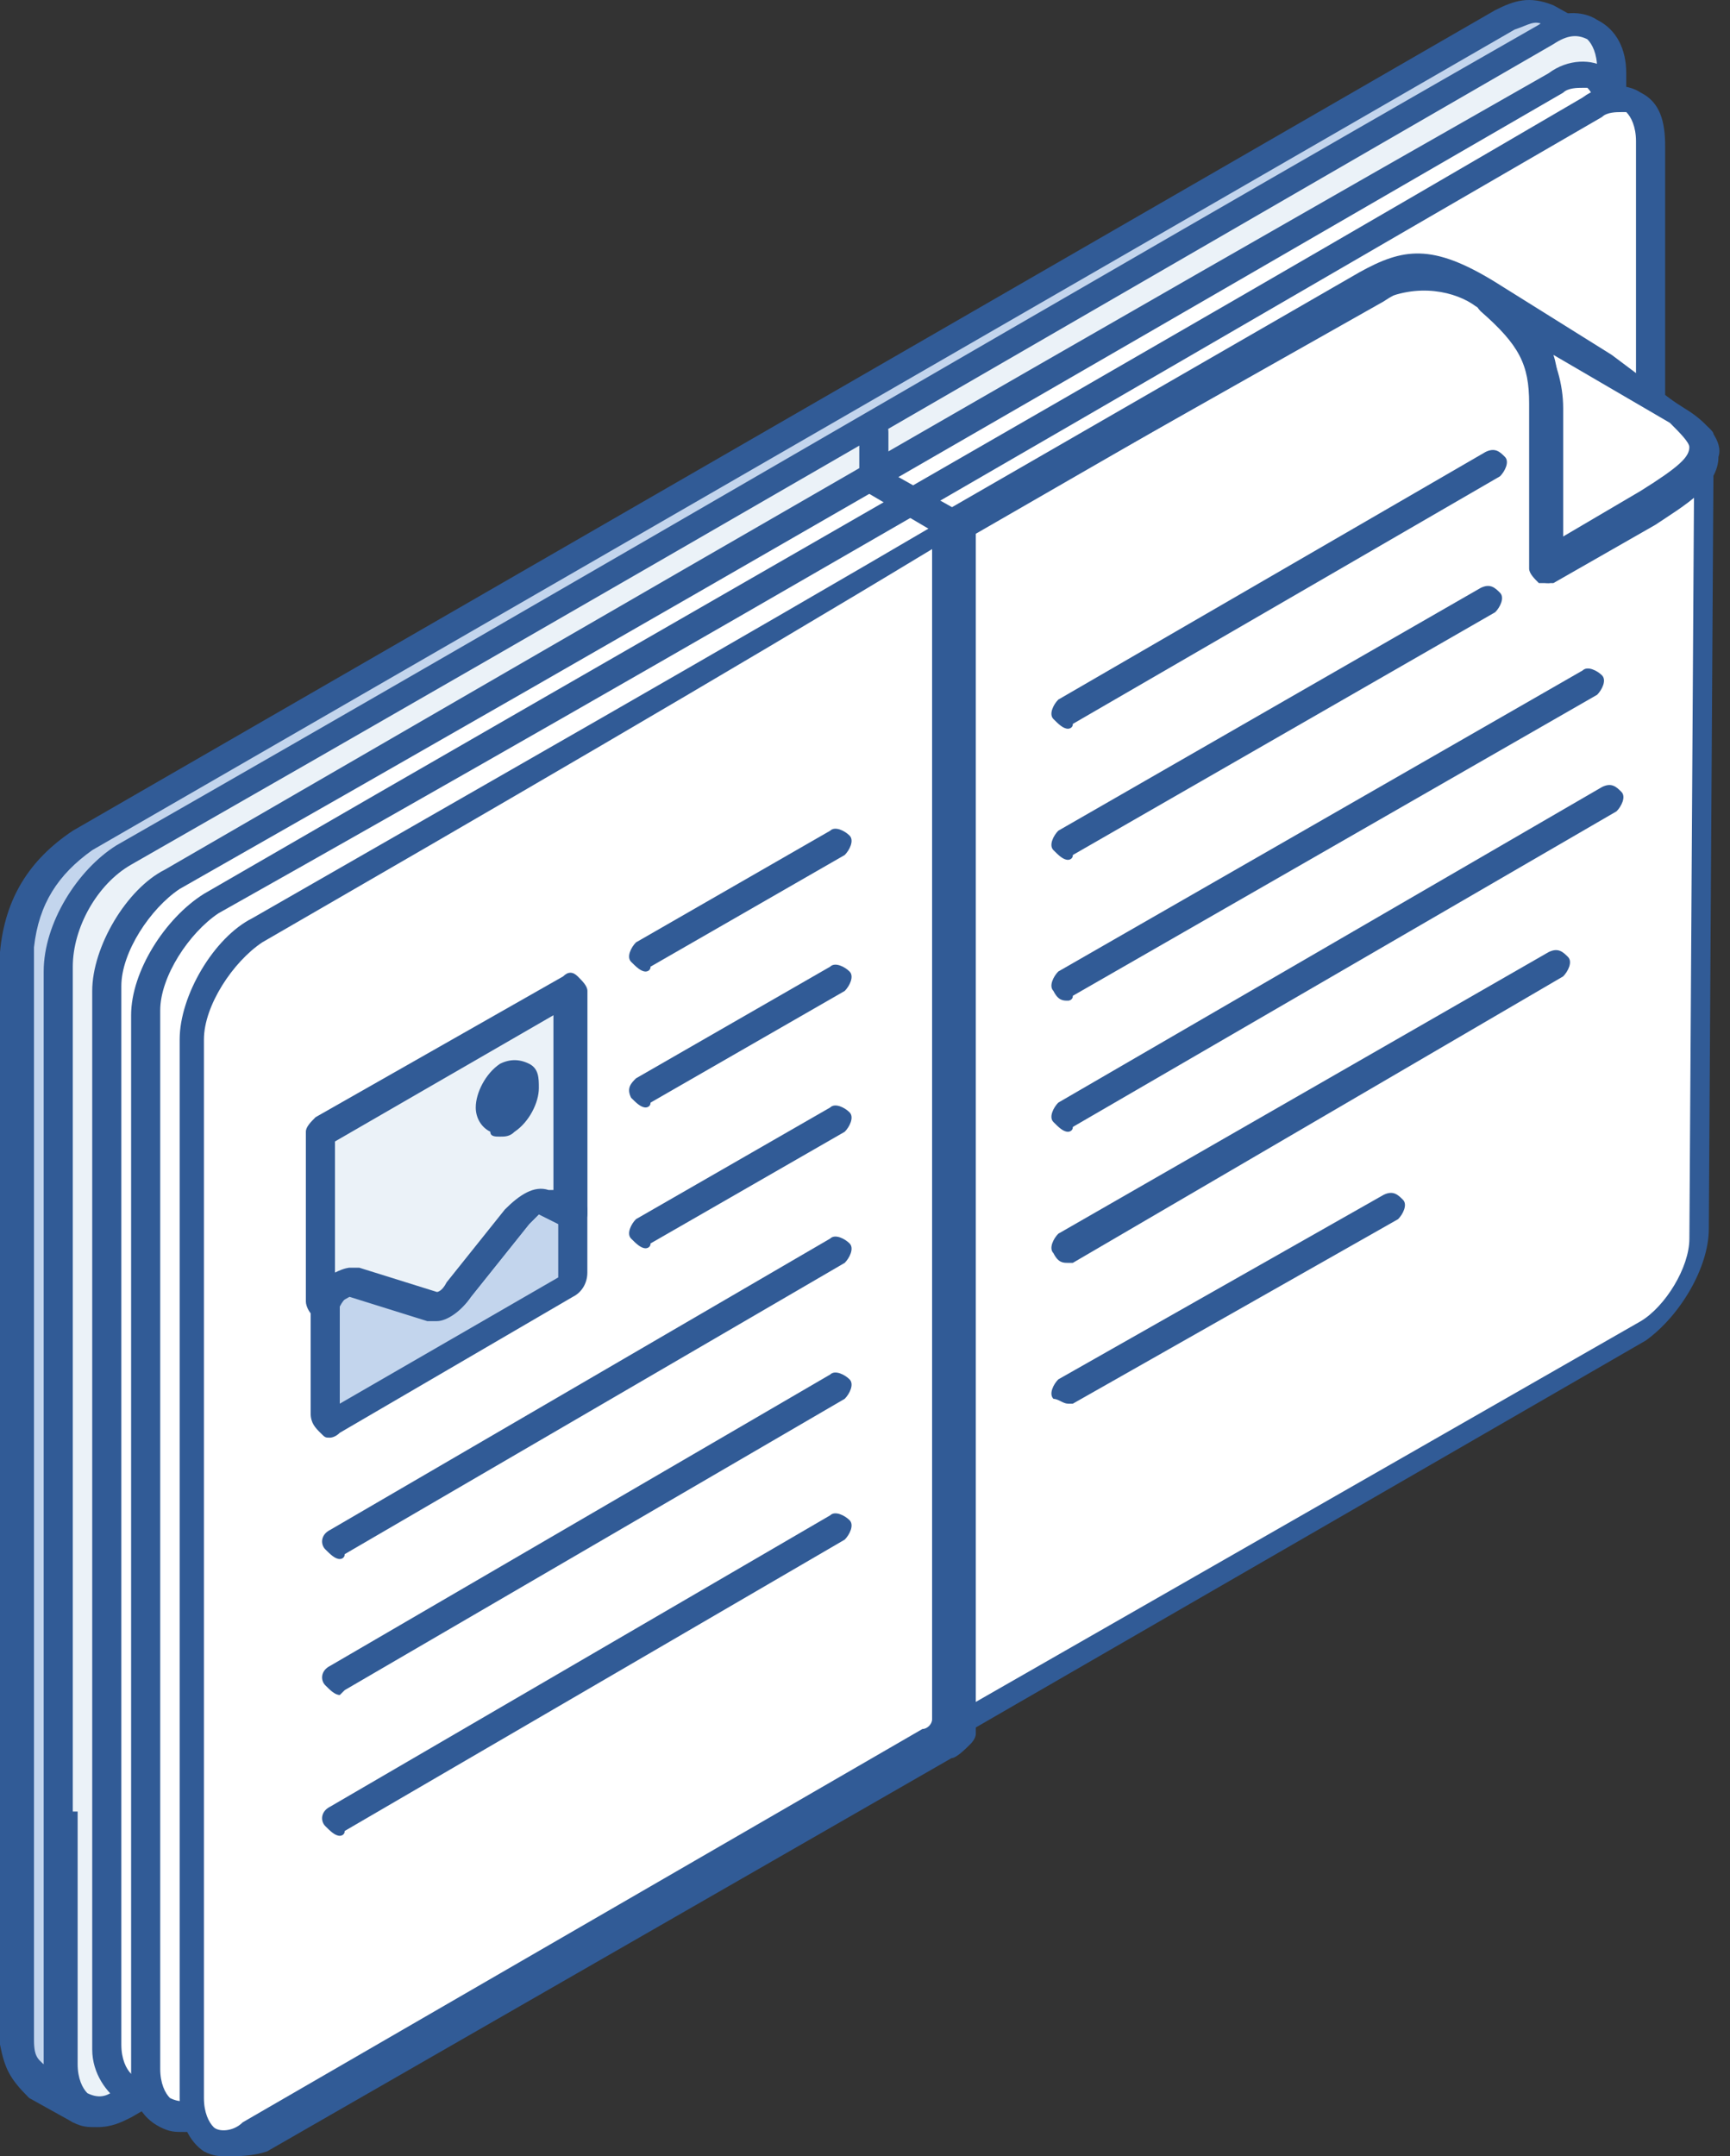<?xml version="1.0" encoding="UTF-8"?> <svg xmlns="http://www.w3.org/2000/svg" width="65" height="81" viewBox="0 0 65 81" fill="none"><rect x="0" y="0" width="65" height="81" fill="#333333" stroke="none"/> <path fill-rule="evenodd" clip-rule="evenodd" d="M0.73 35.584C0.913 33.76 1.642 32.483 3.102 31.389C20.976 21.175 38.669 10.778 56.544 0.564C57.091 0.199 57.456 0.199 58.185 0.382L59.827 1.294C59.097 1.111 58.732 1.111 58.185 1.476C40.31 11.69 22.618 22.087 4.743 32.301C3.284 33.395 2.372 34.672 2.372 36.496C2.372 50.175 2.372 63.855 2.372 77.535C2.554 78.264 2.554 78.629 3.102 79.176L1.46 78.264C0.913 77.717 0.913 77.535 0.73 76.623C0.73 62.943 0.73 49.264 0.73 35.584Z" fill="#C3D5ED"></path> <path fill-rule="evenodd" clip-rule="evenodd" d="M1.277 35.584C1.277 49.263 1.277 62.943 1.277 76.623C1.277 77.352 1.459 77.352 1.824 77.717V77.534C1.824 63.855 1.824 50.175 1.824 36.495C2.006 34.489 2.918 33.03 4.56 31.753L58.002 0.928H58.184H58.002C57.637 0.746 57.455 0.928 56.907 1.111L3.466 31.936C2.189 32.848 1.459 33.942 1.277 35.584ZM3.101 79.723C2.918 79.723 2.918 79.723 2.736 79.723L1.094 78.811C0.365 78.082 0.182 77.717 0 76.805C0 63.125 0 49.446 0 35.766C0.182 33.76 1.094 32.3 2.736 31.206L56.178 0.381C56.907 0.016 57.455 -0.166 58.367 0.199L60.008 1.111C60.191 1.293 60.373 1.658 60.191 1.84C60.008 2.023 59.826 2.205 59.461 2.205C59.096 2.023 58.731 2.023 58.184 2.388L5.107 32.848C3.83 33.76 3.101 35.036 2.918 36.678C2.918 50.358 2.918 64.037 2.918 77.717C2.918 78.447 2.918 78.447 3.466 78.811C3.648 78.994 3.83 79.359 3.648 79.541C3.466 79.723 3.283 79.723 3.101 79.723Z" fill="#315B96"></path> <path fill-rule="evenodd" clip-rule="evenodd" d="M4.742 32.3C22.617 22.086 40.309 11.689 58.184 1.475C59.461 0.746 60.738 1.293 60.738 2.934V43.974C60.738 45.615 59.643 47.439 58.184 48.169C44.504 56.011 30.825 64.037 17.145 71.88L4.742 78.993C3.465 79.723 2.371 79.176 2.371 77.534V68.05V56.923V45.797V36.495C2.371 35.036 3.465 33.03 4.742 32.3Z" fill="#EBF2F8"></path> <path fill-rule="evenodd" clip-rule="evenodd" d="M2.917 68.05V77.535C2.917 78.082 3.1 78.447 3.282 78.629C3.647 78.812 4.012 78.812 4.377 78.447L57.819 47.622C58.913 46.892 60.007 45.251 60.007 43.974V34.49C60.007 34.49 60.007 34.49 60.007 34.307V12.237C60.007 12.237 60.007 12.237 60.007 12.055V2.57C60.007 2.023 59.825 1.658 59.642 1.476C59.278 1.294 58.913 1.294 58.366 1.658C40.673 11.873 22.799 22.269 4.924 32.483C3.647 33.213 2.735 34.854 2.735 36.313V45.798C2.735 45.798 2.735 45.798 2.735 45.98V68.05H2.917ZM3.647 79.906C3.282 79.906 3.1 79.906 2.735 79.724C2.188 79.359 1.641 78.629 1.641 77.717V68.415C1.641 68.415 1.641 68.415 1.641 68.233V46.163C1.641 46.163 1.641 46.163 1.641 45.98V36.496C1.641 34.672 2.917 32.666 4.377 31.754C22.251 21.54 39.944 11.143 57.819 0.929C58.548 0.382 59.46 0.382 60.007 0.746C60.737 1.111 61.102 1.841 61.102 2.753V12.055C61.102 12.055 61.102 12.055 61.102 12.237V34.49C61.102 34.49 61.102 34.49 61.102 34.672V43.974C61.102 45.798 59.825 47.804 58.366 48.717L4.924 79.541C4.559 79.724 4.194 79.906 3.647 79.906Z" fill="#315B96"></path> <path fill-rule="evenodd" clip-rule="evenodd" d="M58.366 48.351C41.038 58.383 23.71 68.415 6.383 78.264C5.106 78.993 4.012 78.446 4.012 76.987C4.012 63.672 4.012 50.357 4.012 37.225C4.012 35.766 5.106 33.942 6.383 33.212C23.71 23.18 41.038 13.149 58.366 3.299C59.642 2.57 60.737 3.117 60.737 4.576C60.737 17.891 60.737 31.206 60.737 44.338C60.737 45.797 59.642 47.621 58.366 48.351Z" fill="white"></path> <path fill-rule="evenodd" clip-rule="evenodd" d="M59.46 3.299C59.278 3.299 58.913 3.299 58.731 3.482C41.403 13.513 24.076 23.545 6.748 33.395C5.654 34.124 4.559 35.766 4.559 37.042C4.559 50.357 4.559 63.672 4.559 76.805C4.559 77.352 4.742 77.717 4.924 77.899C5.106 78.081 5.654 78.081 6.018 77.717C23.346 67.685 40.674 57.653 58.001 47.804C59.096 47.074 60.008 45.433 60.008 44.156C60.008 30.841 60.008 17.526 60.008 4.394C60.008 3.846 59.825 3.482 59.643 3.299C59.643 3.299 59.643 3.299 59.46 3.299ZM5.471 79.176C5.106 79.176 4.924 79.176 4.559 78.993C4.012 78.629 3.465 77.899 3.465 76.987C3.465 63.672 3.465 50.357 3.465 37.225C3.465 35.583 4.742 33.395 6.201 32.665C23.528 22.633 40.856 12.601 58.184 2.752C58.913 2.205 59.825 2.205 60.372 2.57C60.919 2.934 61.284 3.664 61.284 4.576C61.284 17.891 61.284 31.206 61.284 44.338C61.284 45.98 60.19 48.169 58.731 48.898C41.403 58.93 24.076 68.962 6.748 78.811C6.201 79.176 5.836 79.176 5.471 79.176Z" fill="#315B96"></path> <path fill-rule="evenodd" clip-rule="evenodd" d="M59.827 49.263C42.499 59.295 25.171 69.144 7.844 79.176C6.567 79.905 5.473 79.358 5.473 77.899C5.473 64.584 5.473 51.269 5.473 38.137C5.473 36.678 6.567 34.854 7.844 33.942C25.171 23.91 42.499 13.878 59.827 4.029C61.103 3.299 62.198 3.846 62.198 5.306C62.198 18.62 62.198 31.935 62.198 45.068C62.198 46.709 61.103 48.533 59.827 49.263Z" fill="white"></path> <path fill-rule="evenodd" clip-rule="evenodd" d="M60.921 4.211C60.739 4.211 60.374 4.211 60.192 4.394C42.864 14.425 25.719 24.457 8.209 34.307C7.115 35.036 6.02 36.678 6.02 37.955C6.02 51.269 6.02 64.584 6.02 77.717C6.02 78.264 6.203 78.629 6.385 78.811C6.75 78.993 7.115 78.993 7.479 78.629C24.807 68.597 42.134 58.565 59.28 48.716C60.374 47.986 61.468 46.345 61.468 45.068C61.468 31.753 61.468 18.438 61.468 5.306C61.468 4.759 61.286 4.394 61.104 4.211C61.104 4.211 61.104 4.211 60.921 4.211ZM6.932 80.088C6.567 80.088 6.385 80.088 6.02 79.906C5.291 79.541 4.926 78.811 4.926 77.899C4.926 64.584 4.926 51.269 4.926 38.137C4.926 36.495 6.203 34.489 7.662 33.577C24.989 23.545 42.317 13.696 59.462 3.664C60.192 3.117 61.104 3.117 61.651 3.482C62.38 3.847 62.563 4.576 62.563 5.488C62.563 18.803 62.563 32.118 62.563 45.25C62.563 46.892 61.286 49.081 59.827 49.81C42.499 59.842 25.172 69.874 7.844 79.723C7.844 80.088 7.297 80.088 6.932 80.088Z" fill="#315B96"></path> <path fill-rule="evenodd" clip-rule="evenodd" d="M35.934 64.949L61.834 49.993C62.928 49.263 64.022 47.621 64.022 46.345L64.205 16.614L60.557 13.878L56.179 11.142C53.991 9.866 53.079 10.048 51.62 10.778L49.796 11.872L36.116 19.715V64.949H35.934Z" fill="white"></path> <path fill-rule="evenodd" clip-rule="evenodd" d="M36.48 20.08V64.037L61.651 49.628C62.562 49.081 63.474 47.622 63.474 46.527L63.657 16.979L60.191 14.426L55.814 11.69C53.99 10.413 53.078 10.595 51.983 11.325L36.48 20.08ZM35.933 65.496C35.75 65.496 35.75 65.496 35.568 65.496C35.386 65.314 35.203 65.132 35.203 64.949V19.715C35.203 19.533 35.386 19.35 35.568 19.168L51.072 10.231C52.713 9.319 53.807 9.136 56.179 10.595L60.556 13.331L64.204 16.067C64.386 16.25 64.386 16.25 64.386 16.432L64.204 46.163C64.204 47.622 63.11 49.446 61.833 50.358L35.933 65.314C36.115 65.496 36.115 65.496 35.933 65.496Z" fill="#315B96"></path> <path fill-rule="evenodd" clip-rule="evenodd" d="M58.185 21.357L62.015 19.168C63.839 18.074 65.116 16.979 63.109 15.703L55.996 11.143C57.638 12.602 58.185 13.514 58.185 15.155V21.357Z" fill="white"></path> <path fill-rule="evenodd" clip-rule="evenodd" d="M58.365 13.331C58.547 13.878 58.547 14.426 58.547 14.973V20.262L61.648 18.438C63.107 17.526 63.472 17.162 63.472 16.797C63.472 16.614 63.107 16.25 62.742 15.885L58.365 13.331ZM58.183 21.904C58 21.904 58 21.904 57.818 21.904C57.635 21.721 57.453 21.539 57.453 21.357V15.155C57.453 13.696 57.088 12.966 55.629 11.69C55.447 11.507 55.264 11.143 55.447 10.96C55.629 10.778 55.994 10.595 56.176 10.778L63.29 15.338C64.202 15.885 64.749 16.614 64.566 17.162C64.566 18.256 63.29 18.985 62.195 19.715L58.365 21.904H58.183Z" fill="#315B96"></path> <path fill-rule="evenodd" clip-rule="evenodd" d="M58.185 21.904C57.82 21.904 57.638 21.722 57.638 21.357V15.155C57.638 14.061 56.908 12.237 55.449 11.507C54.719 10.96 53.26 10.595 51.801 11.325L36.297 20.262C36.115 20.445 35.75 20.262 35.568 20.08C35.385 19.898 35.568 19.533 35.75 19.35L51.254 10.413C52.895 9.501 54.537 9.683 55.996 10.595C57.638 11.69 58.732 13.514 58.732 15.338V21.539C58.732 21.539 58.367 21.904 58.185 21.904Z" fill="#315B96"></path> <path fill-rule="evenodd" clip-rule="evenodd" d="M9.668 34.854C18.241 29.929 27.543 24.64 35.933 19.715V64.949C35.751 65.131 35.386 65.314 35.203 65.496L9.668 80.27C8.391 81 7.297 80.453 7.297 78.993C7.297 65.678 7.297 52.364 7.297 39.231C7.297 37.407 8.209 35.583 9.668 34.854Z" fill="white"></path> <path fill-rule="evenodd" clip-rule="evenodd" d="M9.851 35.401C8.756 36.131 7.662 37.773 7.662 39.049C7.662 52.364 7.662 65.679 7.662 78.812C7.662 79.359 7.844 79.724 8.027 79.906C8.209 80.088 8.756 80.088 9.121 79.724L34.657 64.95C34.839 64.95 35.021 64.767 35.021 64.585V20.627C27.178 25.37 18.058 30.659 9.851 35.401ZM8.574 81C8.209 81 8.027 81 7.662 80.818C7.115 80.453 6.75 79.724 6.75 78.812C6.75 65.497 6.75 52.182 6.75 39.049C6.75 37.408 8.027 35.219 9.486 34.489C18.058 29.565 27.361 24.275 35.751 19.351C35.933 19.168 36.116 19.168 36.298 19.351C36.48 19.533 36.663 19.715 36.663 19.898V65.132C36.663 65.314 36.48 65.497 36.48 65.497C36.298 65.679 35.933 66.044 35.751 66.044L10.033 80.818C9.486 81 8.939 81 8.574 81Z" fill="#315B96"></path> <path fill-rule="evenodd" clip-rule="evenodd" d="M40.127 27.375C39.944 27.375 39.762 27.193 39.58 27.011C39.397 26.828 39.58 26.463 39.762 26.281L55.813 16.979C56.177 16.797 56.36 16.979 56.542 17.161C56.725 17.344 56.542 17.709 56.36 17.891L40.309 27.193C40.309 27.375 40.127 27.375 40.127 27.375Z" fill="#315B96"></path> <path fill-rule="evenodd" clip-rule="evenodd" d="M40.127 32.3C39.944 32.3 39.762 32.118 39.58 31.936C39.397 31.753 39.58 31.389 39.762 31.206L55.63 22.086C55.995 21.904 56.177 22.086 56.36 22.269C56.542 22.451 56.36 22.816 56.178 22.998L40.309 32.118C40.309 32.3 40.127 32.3 40.127 32.3Z" fill="#315B96"></path> <path fill-rule="evenodd" clip-rule="evenodd" d="M12.768 68.962C12.586 68.962 12.404 68.78 12.221 68.597C12.039 68.415 12.039 68.05 12.404 67.868L31.191 56.924C31.373 56.742 31.738 56.924 31.92 57.106C32.102 57.289 31.92 57.654 31.738 57.836L12.951 68.78C12.951 68.962 12.768 68.962 12.768 68.962Z" fill="#315B96"></path> <path fill-rule="evenodd" clip-rule="evenodd" d="M12.768 63.672C12.586 63.672 12.404 63.49 12.221 63.307C12.039 63.125 12.039 62.76 12.404 62.578L31.191 51.634C31.373 51.452 31.738 51.634 31.92 51.816C32.102 51.999 31.92 52.364 31.738 52.546L12.951 63.49L12.768 63.672Z" fill="#315B96"></path> <path fill-rule="evenodd" clip-rule="evenodd" d="M12.768 58.565C12.586 58.565 12.404 58.382 12.221 58.2C12.039 58.018 12.039 57.653 12.404 57.471L31.191 46.527C31.373 46.344 31.738 46.527 31.92 46.709C32.102 46.892 31.92 47.256 31.738 47.439L12.951 58.382C12.951 58.565 12.768 58.565 12.768 58.565Z" fill="#315B96"></path> <path fill-rule="evenodd" clip-rule="evenodd" d="M24.259 46.892C24.077 46.892 23.895 46.71 23.712 46.528C23.53 46.345 23.712 45.98 23.895 45.798L31.191 41.603C31.373 41.42 31.738 41.603 31.92 41.785C32.102 41.968 31.92 42.333 31.738 42.515L24.442 46.71C24.442 46.892 24.259 46.892 24.259 46.892Z" fill="#315B96"></path> <path fill-rule="evenodd" clip-rule="evenodd" d="M40.127 37.59C39.944 37.59 39.762 37.59 39.58 37.225C39.397 37.043 39.58 36.678 39.762 36.495L59.461 25.187C59.643 25.005 60.008 25.187 60.19 25.369C60.373 25.552 60.19 25.916 60.008 26.099L40.309 37.407C40.309 37.59 40.127 37.59 40.127 37.59Z" fill="#315B96"></path> <path fill-rule="evenodd" clip-rule="evenodd" d="M40.127 42.515C39.944 42.515 39.762 42.333 39.58 42.15C39.397 41.968 39.58 41.603 39.762 41.42L60.19 29.565C60.555 29.382 60.737 29.565 60.92 29.747C61.102 29.93 60.92 30.294 60.737 30.477L40.309 42.333C40.309 42.515 40.127 42.515 40.127 42.515Z" fill="#315B96"></path> <path fill-rule="evenodd" clip-rule="evenodd" d="M40.127 47.439C39.944 47.439 39.762 47.439 39.58 47.075C39.397 46.892 39.58 46.527 39.762 46.345L58.184 35.766C58.549 35.584 58.731 35.766 58.913 35.948C59.096 36.131 58.913 36.496 58.731 36.678L40.309 47.439H40.127Z" fill="#315B96"></path> <path fill-rule="evenodd" clip-rule="evenodd" d="M40.127 52.729C39.944 52.729 39.762 52.547 39.58 52.547C39.397 52.364 39.58 51.999 39.762 51.817L51.982 44.886C52.347 44.704 52.529 44.886 52.712 45.069C52.894 45.251 52.712 45.616 52.529 45.798L40.309 52.729H40.127Z" fill="#315B96"></path> <path fill-rule="evenodd" clip-rule="evenodd" d="M24.259 41.602C24.077 41.602 23.895 41.42 23.712 41.238C23.53 40.873 23.712 40.69 23.895 40.508L31.191 36.313C31.373 36.13 31.738 36.313 31.92 36.495C32.102 36.678 31.92 37.042 31.738 37.225L24.442 41.42C24.442 41.602 24.259 41.602 24.259 41.602Z" fill="#315B96"></path> <path fill-rule="evenodd" clip-rule="evenodd" d="M24.259 36.496C24.077 36.496 23.895 36.313 23.712 36.131C23.53 35.949 23.712 35.584 23.895 35.401L31.191 31.206C31.373 31.024 31.738 31.206 31.92 31.389C32.102 31.571 31.92 31.936 31.738 32.118L24.442 36.313C24.442 36.496 24.259 36.496 24.259 36.496Z" fill="#315B96"></path> <path fill-rule="evenodd" clip-rule="evenodd" d="M21.524 45.432V47.804C21.524 47.986 21.341 48.168 21.159 48.351L12.404 53.458C12.222 53.64 12.039 53.458 12.039 53.275V48.898L12.222 48.716C12.586 48.351 12.951 47.986 13.316 48.168L16.234 49.08C16.599 49.08 16.964 48.898 17.146 48.533L19.335 45.797C19.7 45.432 20.064 45.25 20.429 45.25L21.524 45.432Z" fill="#C3D5ED"></path> <path fill-rule="evenodd" clip-rule="evenodd" d="M12.766 49.081V52.729L20.974 47.987V45.98L20.244 45.615C20.244 45.615 20.062 45.798 19.88 45.98L17.691 48.716C17.326 49.263 16.597 49.628 16.049 49.446L13.131 48.534C13.131 48.716 12.949 48.716 12.766 49.081ZM12.402 54.006C12.219 54.006 12.219 54.006 12.037 53.823C11.854 53.641 11.672 53.459 11.672 53.094V48.716C11.672 48.534 11.672 48.534 11.854 48.351L12.037 48.169C12.584 47.439 13.131 47.257 13.678 47.439L16.597 48.351C16.597 48.351 16.779 48.351 16.961 47.987L19.15 45.251C19.697 44.703 20.244 44.339 20.792 44.521L21.704 44.886C21.886 44.886 22.068 45.251 22.068 45.433V47.804C22.068 48.169 21.886 48.534 21.521 48.716L12.766 53.823C12.584 54.006 12.402 54.006 12.402 54.006Z" fill="#315B96"></path> <path fill-rule="evenodd" clip-rule="evenodd" d="M21.521 45.433L20.609 45.068C20.244 44.886 19.879 45.251 19.515 45.616L17.326 48.352C16.961 48.716 16.596 48.899 16.414 48.899L13.495 47.987C13.131 47.987 12.766 48.169 12.401 48.534L12.219 48.716V42.333L21.521 37.043V45.433Z" fill="#EBF2F8"></path> <path fill-rule="evenodd" clip-rule="evenodd" d="M13.134 47.621C13.316 47.621 13.316 47.621 13.498 47.621L16.417 48.533C16.417 48.533 16.599 48.533 16.782 48.169L18.97 45.433C19.517 44.886 20.065 44.521 20.612 44.703H20.794V38.137L12.586 42.879V47.804C12.951 47.622 13.134 47.621 13.134 47.621ZM16.417 49.628C16.234 49.628 16.235 49.628 16.052 49.628L13.134 48.716C13.134 48.716 12.769 48.898 12.586 49.081L12.404 49.263C12.222 49.446 12.039 49.628 11.857 49.446C11.675 49.446 11.492 49.081 11.492 48.898V42.514C11.492 42.332 11.675 42.15 11.857 41.967L21.159 36.678C21.341 36.495 21.524 36.495 21.706 36.678C21.889 36.86 22.071 37.043 22.071 37.225V45.615C22.071 45.798 21.889 45.98 21.889 46.162C21.706 46.345 21.524 46.345 21.341 46.162L20.247 45.615C20.247 45.615 20.065 45.798 19.882 45.98L17.694 48.716C17.329 49.263 16.782 49.628 16.417 49.628Z" fill="#315B96"></path> <path fill-rule="evenodd" clip-rule="evenodd" d="M18.969 40.691C19.334 40.508 19.516 40.691 19.516 41.056C19.516 41.42 19.151 41.968 18.969 42.15C18.604 42.332 18.422 42.15 18.422 41.785C18.422 41.42 18.604 40.873 18.969 40.691Z" fill="#EBF2F8"></path> <path fill-rule="evenodd" clip-rule="evenodd" d="M18.787 42.697C18.605 42.697 18.422 42.697 18.422 42.514C18.057 42.332 17.875 41.967 17.875 41.603C17.875 41.055 18.24 40.326 18.787 39.961C19.152 39.779 19.517 39.779 19.881 39.961C20.246 40.143 20.246 40.508 20.246 40.873C20.246 41.42 19.881 42.15 19.334 42.514C19.152 42.697 18.969 42.697 18.787 42.697Z" fill="#315B96"></path> <path fill-rule="evenodd" clip-rule="evenodd" d="M35.933 20.262C35.751 20.262 35.751 20.262 35.568 20.262L32.468 18.438C32.285 18.256 32.285 18.073 32.285 17.891V16.249C32.285 15.884 32.468 15.702 32.832 15.702C33.197 15.702 33.38 15.884 33.38 16.249V17.709L36.298 19.35C36.48 19.532 36.663 19.897 36.48 20.08C36.298 20.08 36.115 20.262 35.933 20.262Z" fill="#315B96"></path> </svg> 
